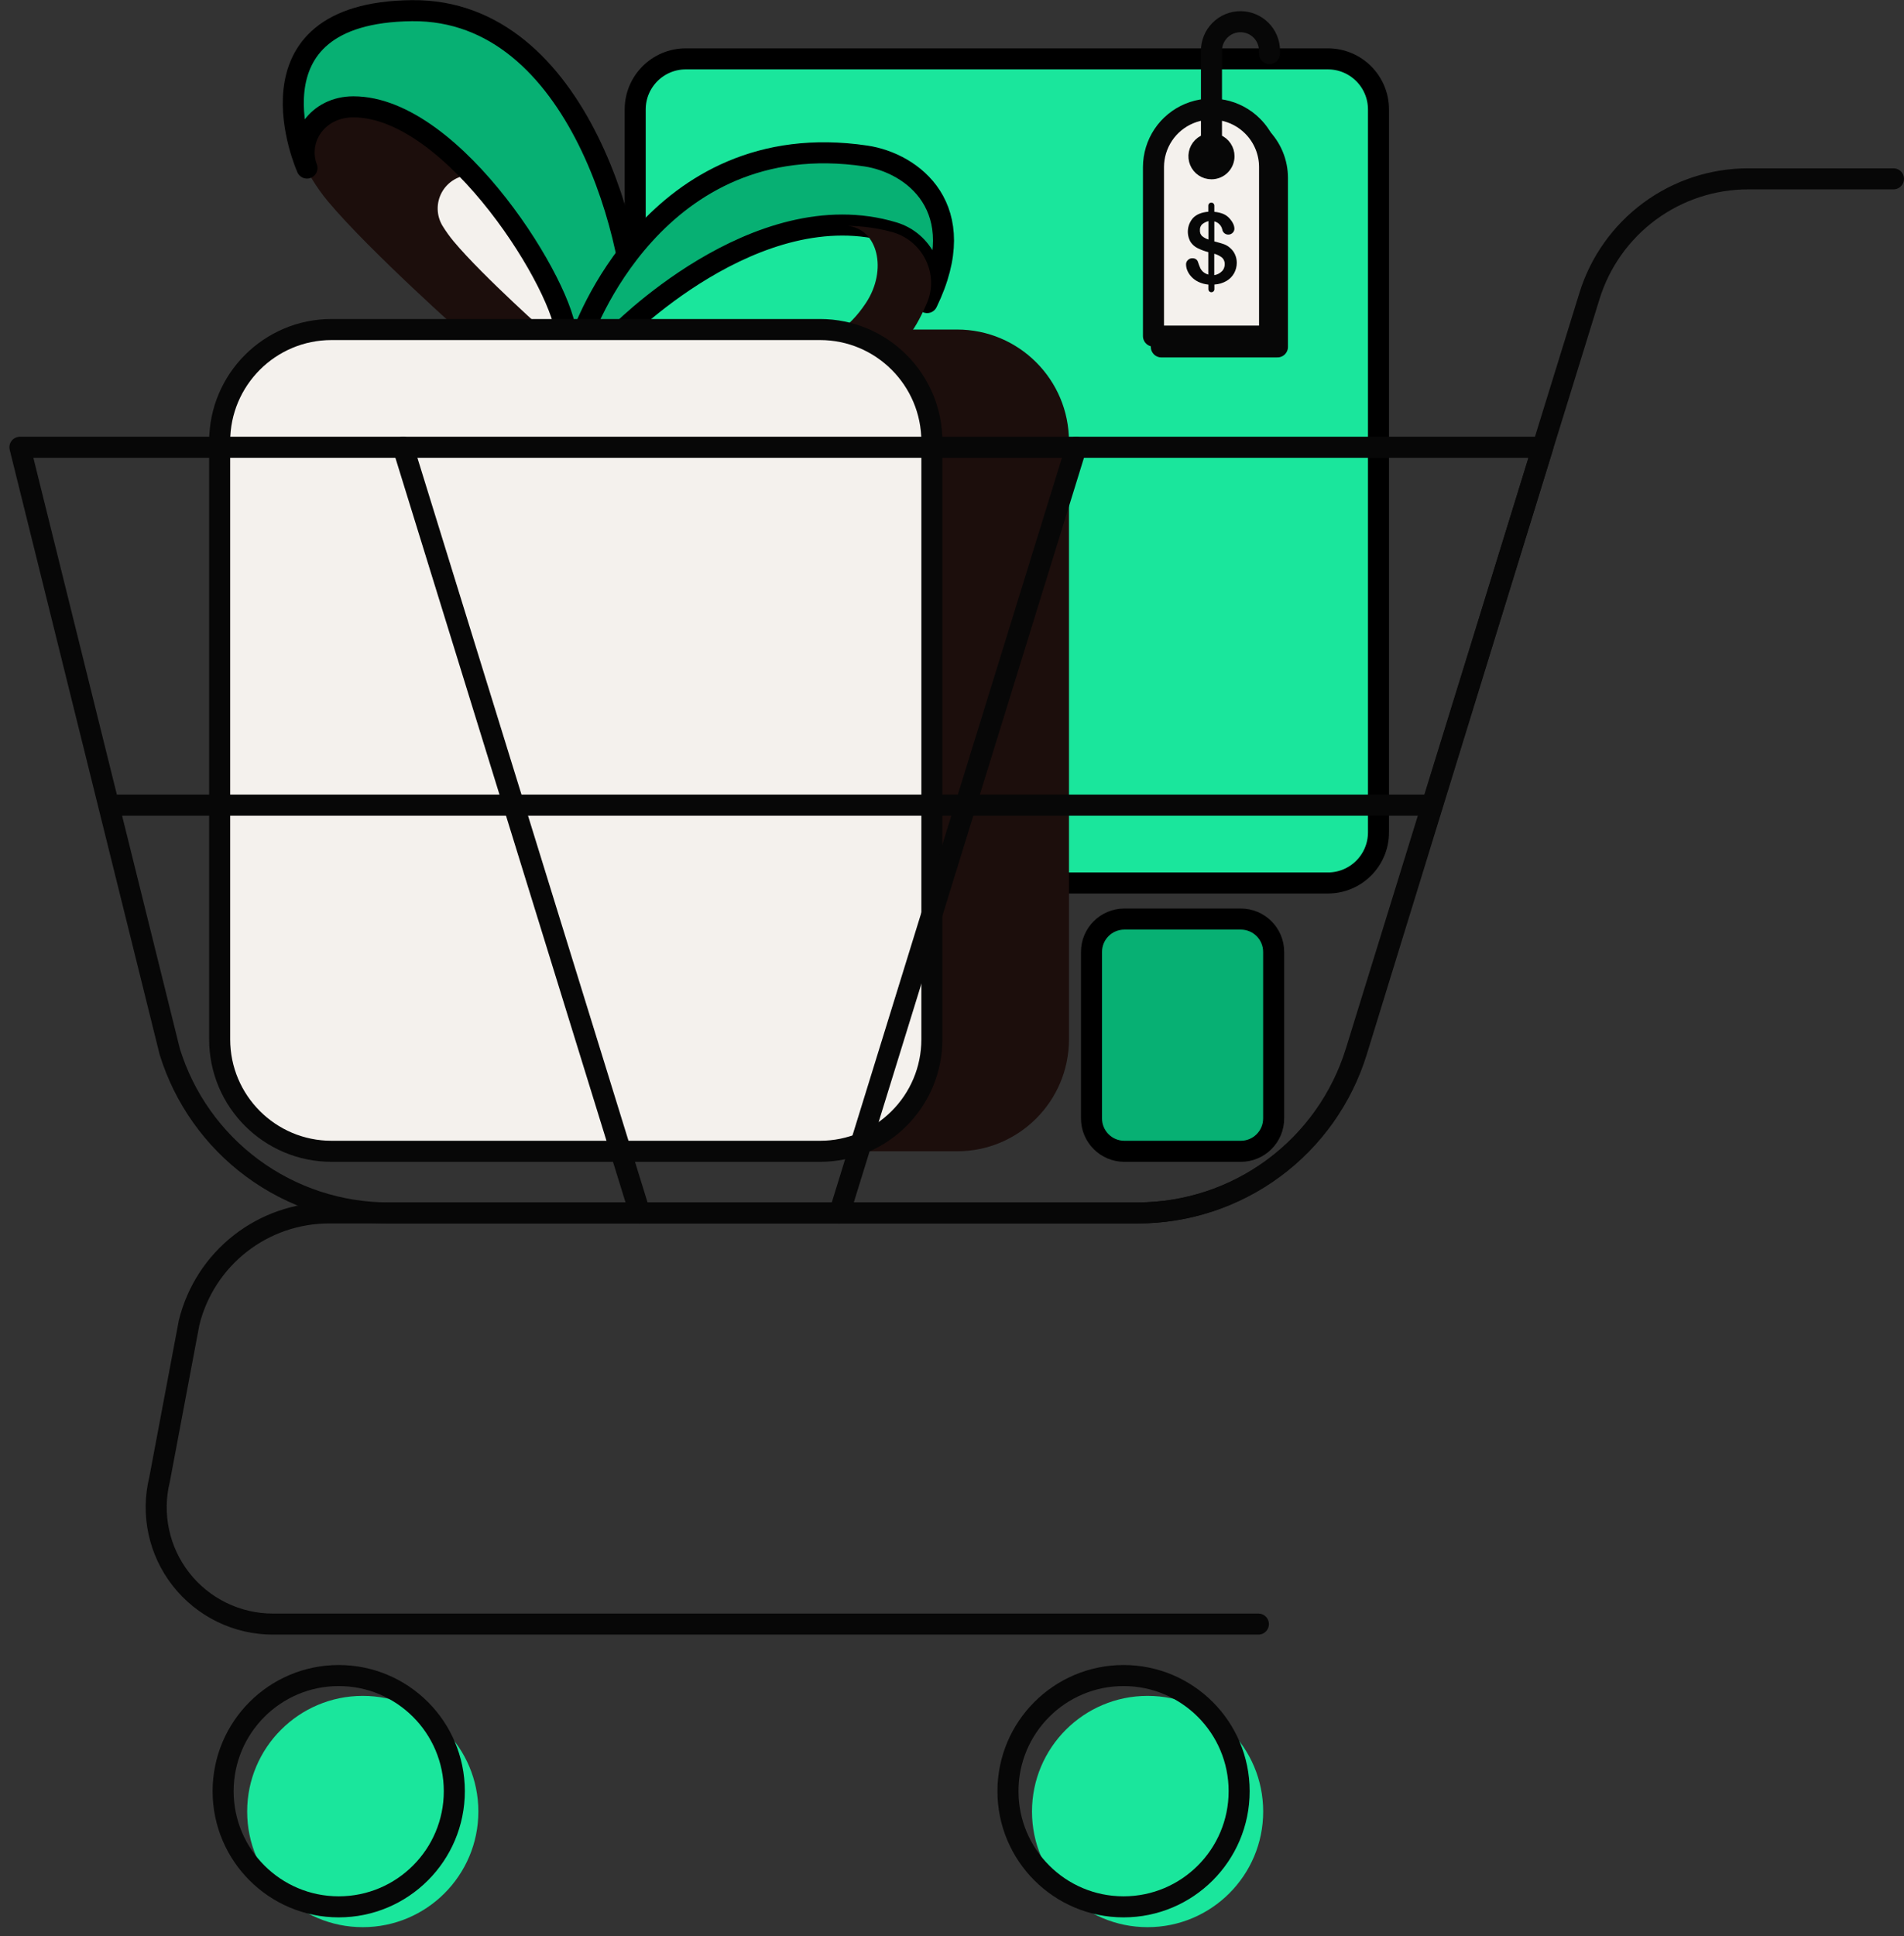 <svg width="181" height="184" viewBox="0 0 181 184" fill="none" xmlns="http://www.w3.org/2000/svg">
<rect x="0" y="0" width="181" height="184" fill="#333333" stroke="none"/>
<path d="M126.234 5.594H65.192C62.537 5.594 60.384 7.747 60.384 10.403V79.096C60.384 81.752 62.537 83.905 65.192 83.905H126.234C128.89 83.905 131.043 81.752 131.043 79.096V10.403C131.043 7.747 128.89 5.594 126.234 5.594Z" fill="#1AE69C" stroke="black" stroke-width="2" stroke-linecap="round" stroke-linejoin="round"/>
<path d="M119.814 13.002C119.042 12.233 118.06 11.71 116.991 11.498C115.922 11.286 114.814 11.396 113.807 11.813C112.801 12.23 111.94 12.936 111.334 13.841C110.727 14.747 110.403 15.812 110.401 16.901V32.964H121.437V16.901C121.437 16.177 121.293 15.459 121.015 14.79C120.736 14.121 120.328 13.513 119.814 13.002V13.002ZM115.915 17.065C115.68 17.066 115.449 16.996 115.253 16.865C115.057 16.735 114.904 16.549 114.813 16.331C114.723 16.113 114.699 15.874 114.745 15.643C114.791 15.412 114.904 15.199 115.07 15.032C115.237 14.866 115.449 14.752 115.68 14.706C115.911 14.66 116.151 14.683 116.369 14.773C116.586 14.863 116.773 15.016 116.904 15.212C117.035 15.408 117.104 15.638 117.104 15.874C117.104 16.189 116.979 16.492 116.756 16.715C116.533 16.939 116.231 17.065 115.915 17.065V17.065Z" stroke="#070707" stroke-width="2" stroke-linecap="round" stroke-linejoin="round"/>
<path d="M119.066 11.975C118.295 11.206 117.312 10.683 116.243 10.471C115.174 10.259 114.067 10.369 113.06 10.786C112.053 11.203 111.192 11.909 110.586 12.814C109.98 13.72 109.655 14.785 109.653 15.874V31.937H120.69V15.874C120.689 15.15 120.546 14.432 120.267 13.763C119.989 13.094 119.581 12.486 119.066 11.975V11.975ZM115.168 16.038C114.932 16.038 114.702 15.969 114.505 15.838C114.309 15.708 114.156 15.522 114.066 15.304C113.975 15.086 113.952 14.847 113.997 14.616C114.043 14.384 114.156 14.172 114.323 14.005C114.489 13.838 114.702 13.725 114.933 13.679C115.164 13.633 115.403 13.656 115.621 13.746C115.839 13.836 116.025 13.989 116.156 14.185C116.287 14.381 116.357 14.611 116.357 14.847C116.357 15.162 116.232 15.465 116.009 15.689C115.786 15.912 115.483 16.038 115.168 16.038V16.038Z" fill="#F4F1ED" stroke="#070707" stroke-width="2" stroke-linecap="round" stroke-linejoin="round"/>
<path d="M115.167 14.4V4.818C115.167 4.087 115.458 3.386 115.975 2.869C116.492 2.352 117.193 2.061 117.924 2.061V2.061C118.656 2.061 119.357 2.352 119.874 2.869C120.391 3.386 120.682 4.087 120.682 4.818V5.094" stroke="#070707" stroke-width="2" stroke-linecap="round" stroke-linejoin="round"/>
<path d="M117.409 24.194C117.31 23.963 117.161 23.757 116.972 23.592C116.798 23.427 116.594 23.298 116.37 23.212C116.146 23.133 115.843 23.044 115.463 22.945H115.438V21.042H115.463C115.641 21.092 115.803 21.189 115.931 21.323C116.059 21.457 116.149 21.623 116.191 21.803C116.212 21.942 116.283 22.068 116.39 22.158C116.497 22.248 116.634 22.295 116.774 22.291C116.849 22.291 116.924 22.277 116.993 22.248C117.063 22.219 117.126 22.177 117.179 22.123C117.232 22.072 117.274 22.01 117.303 21.942C117.332 21.874 117.347 21.801 117.346 21.727C117.341 21.57 117.303 21.415 117.234 21.273C117.152 21.097 117.044 20.935 116.915 20.791C116.749 20.593 116.54 20.437 116.304 20.334C116.035 20.225 115.752 20.157 115.463 20.133H115.438V19.539C115.438 19.463 115.408 19.391 115.354 19.337C115.301 19.284 115.228 19.253 115.153 19.253C115.077 19.253 115.004 19.284 114.951 19.337C114.897 19.391 114.867 19.463 114.867 19.539V20.119C114.233 20.174 113.751 20.369 113.423 20.706C113.147 21.012 112.975 21.398 112.931 21.808C112.887 22.217 112.973 22.631 113.177 22.989C113.344 23.242 113.575 23.446 113.847 23.581C114.174 23.741 114.516 23.868 114.867 23.961V26.091C114.688 26.044 114.522 25.958 114.38 25.84C114.264 25.738 114.17 25.615 114.102 25.476C114.02 25.29 113.949 25.099 113.887 24.905C113.856 24.796 113.789 24.701 113.697 24.635C113.593 24.569 113.472 24.536 113.349 24.54C113.269 24.538 113.19 24.552 113.116 24.583C113.042 24.613 112.976 24.659 112.921 24.717C112.867 24.768 112.823 24.829 112.794 24.897C112.765 24.965 112.749 25.038 112.749 25.113C112.751 25.321 112.795 25.528 112.877 25.72C112.972 25.94 113.106 26.142 113.273 26.315C113.464 26.515 113.69 26.677 113.94 26.793C114.235 26.928 114.55 27.013 114.873 27.044V27.484C114.873 27.559 114.903 27.632 114.956 27.685C115.01 27.739 115.083 27.769 115.158 27.769C115.234 27.769 115.307 27.739 115.36 27.685C115.414 27.632 115.444 27.559 115.444 27.484V27.036H115.463C115.865 27.013 116.256 26.895 116.604 26.692C116.908 26.514 117.157 26.257 117.326 25.948C117.488 25.648 117.573 25.311 117.571 24.97C117.573 24.703 117.518 24.438 117.409 24.194V24.194ZM114.27 22.43C114.199 22.358 114.144 22.272 114.109 22.177C114.074 22.083 114.06 21.982 114.068 21.881C114.059 21.776 114.074 21.671 114.112 21.572C114.149 21.473 114.207 21.384 114.283 21.311C114.458 21.17 114.661 21.067 114.879 21.01V22.761C114.656 22.691 114.449 22.578 114.27 22.43V22.43ZM116.172 25.762C115.982 25.963 115.73 26.096 115.457 26.142H115.432V24.119H115.457C115.721 24.192 115.967 24.317 116.18 24.488C116.263 24.567 116.328 24.663 116.37 24.77C116.412 24.876 116.43 24.991 116.424 25.105C116.43 25.347 116.343 25.582 116.18 25.762H116.172Z" fill="#070707"/>
<path d="M53.811 31.997H44.297C44.297 31.997 35.164 23.897 31.168 19.128C30.624 18.47 30.127 17.775 29.682 17.046C29.26 16.363 29.027 15.58 29.008 14.777C28.989 13.975 29.184 13.182 29.573 12.479C29.961 11.777 30.53 11.191 31.221 10.781C31.911 10.371 32.698 10.153 33.501 10.148H33.602C43.258 10.152 53.825 27.645 53.811 31.997Z" fill="#1C0E0C"/>
<path d="M59.065 31.997H52.371C52.371 31.997 45.943 26.302 43.133 22.945C42.748 22.483 42.398 21.995 42.082 21.484C41.785 21.003 41.621 20.453 41.608 19.888C41.594 19.323 41.731 18.765 42.005 18.271C42.278 17.776 42.679 17.364 43.164 17.076C43.65 16.788 44.204 16.634 44.769 16.631H44.841C51.634 16.629 59.069 28.936 59.065 31.997Z" fill="#F4F1ED"/>
<path d="M39.16 1.014C55.172 0.847 60.742 23.729 60.393 31.997H53.812C53.812 27.645 43.251 10.152 33.594 10.152C30.169 10.152 28.152 13.197 29.183 15.969C29.191 15.969 22.556 1.189 39.16 1.014Z" fill="#07B073" stroke="black" stroke-width="2" stroke-linecap="round" stroke-linejoin="round"/>
<path d="M88.136 28.751C89.264 26.047 87.755 22.934 84.933 22.091C71.888 18.15 58.568 31.997 58.568 31.997H55.295C55.295 31.997 62.145 11.826 82.315 14.824C86.715 15.48 92.512 19.733 88.136 28.751Z" fill="#07B073" stroke="black" stroke-width="2" stroke-linecap="round" stroke-linejoin="round"/>
<path d="M88.117 28.797C87.51 30.212 86.768 31.541 86.243 31.997H78.822C78.822 31.997 80.597 31.396 82.312 28.797C84.405 25.64 83.431 21.731 80.575 21.465C82.047 21.478 83.511 21.686 84.928 22.085C87.761 22.945 89.282 26.081 88.117 28.797Z" fill="#1C0E0C"/>
<path d="M90.981 31.314H42.528C36.653 31.314 31.889 36.077 31.889 41.953V98.763C31.889 104.638 36.653 109.402 42.528 109.402H90.981C96.856 109.402 101.62 104.638 101.62 98.763V41.953C101.62 36.077 96.856 31.314 90.981 31.314Z" fill="#1C0E0C"/>
<path d="M77.949 31.314H31.52C25.645 31.314 20.882 36.077 20.882 41.953V98.763C20.882 104.638 25.645 109.402 31.52 109.402H77.949C83.824 109.402 88.587 104.638 88.587 98.763V41.953C88.587 36.077 83.824 31.314 77.949 31.314Z" fill="#F4F1ED" stroke="#070707" stroke-width="2" stroke-linecap="round" stroke-linejoin="round"/>
<path d="M180 16.994H166.184C162.812 16.996 159.529 18.076 156.815 20.077C154.102 22.078 152.1 24.896 151.102 28.117L128.899 99.931C127.526 104.37 124.768 108.254 121.029 111.012C117.289 113.77 112.765 115.259 108.118 115.259H31.285C28.22 115.257 25.243 116.284 22.831 118.174C20.418 120.064 18.709 122.709 17.977 125.685L15.17 140.579C14.767 142.213 14.742 143.917 15.095 145.562C15.448 147.208 16.171 148.751 17.209 150.076C18.247 151.401 19.572 152.472 21.085 153.209C22.598 153.946 24.259 154.329 25.942 154.329H119.626" stroke="#070707" stroke-width="2" stroke-linecap="round" stroke-linejoin="round"/>
<path d="M108.188 115.258H36.921C32.273 115.259 27.748 113.771 24.008 111.013C20.267 108.255 17.509 104.371 16.136 99.93L1.894 42.501H146.655L128.973 99.908C127.604 104.352 124.847 108.241 121.107 111.004C117.366 113.766 112.838 115.258 108.188 115.258V115.258Z" stroke="#070707" stroke-width="2" stroke-linecap="round" stroke-linejoin="round"/>
<path d="M60.82 115.258L38.323 42.501" stroke="#070707" stroke-width="2" stroke-linecap="round" stroke-linejoin="round"/>
<path d="M79.81 115.258L102.307 42.501" stroke="#070707" stroke-width="2" stroke-linecap="round" stroke-linejoin="round"/>
<path d="M136.14 76.51H10.656" stroke="#070707" stroke-width="2" stroke-linecap="round" stroke-linejoin="round"/>
<path d="M109.094 183.129C115.163 183.129 120.082 178.209 120.082 172.14C120.082 166.071 115.163 161.151 109.094 161.151C103.025 161.151 98.105 166.071 98.105 172.14C98.105 178.209 103.025 183.129 109.094 183.129Z" fill="#1AE69C"/>
<path d="M34.486 183.129C40.554 183.129 45.474 178.209 45.474 172.14C45.474 166.071 40.554 161.151 34.486 161.151C28.417 161.151 23.497 166.071 23.497 172.14C23.497 178.209 28.417 183.129 34.486 183.129Z" fill="#1AE69C"/>
<path d="M106.809 181.198C112.877 181.198 117.797 176.278 117.797 170.209C117.797 164.139 112.877 159.219 106.809 159.219C100.74 159.219 95.82 164.139 95.82 170.209C95.82 176.278 100.74 181.198 106.809 181.198Z" stroke="#070707" stroke-width="2" stroke-linecap="round" stroke-linejoin="round"/>
<path d="M32.2 181.198C38.269 181.198 43.189 176.278 43.189 170.209C43.189 164.139 38.269 159.219 32.2 159.219C26.131 159.219 21.211 164.139 21.211 170.209C21.211 176.278 26.131 181.198 32.2 181.198Z" stroke="#070707" stroke-width="2" stroke-linecap="round" stroke-linejoin="round"/>
<path d="M117.955 87.334H106.885C105.16 87.334 103.762 88.732 103.762 90.457V106.279C103.762 108.004 105.16 109.402 106.885 109.402H117.955C119.68 109.402 121.078 108.004 121.078 106.279V90.457C121.078 88.732 119.68 87.334 117.955 87.334Z" fill="#07B073" stroke="black" stroke-width="2" stroke-linecap="round" stroke-linejoin="round"/>
</svg>
